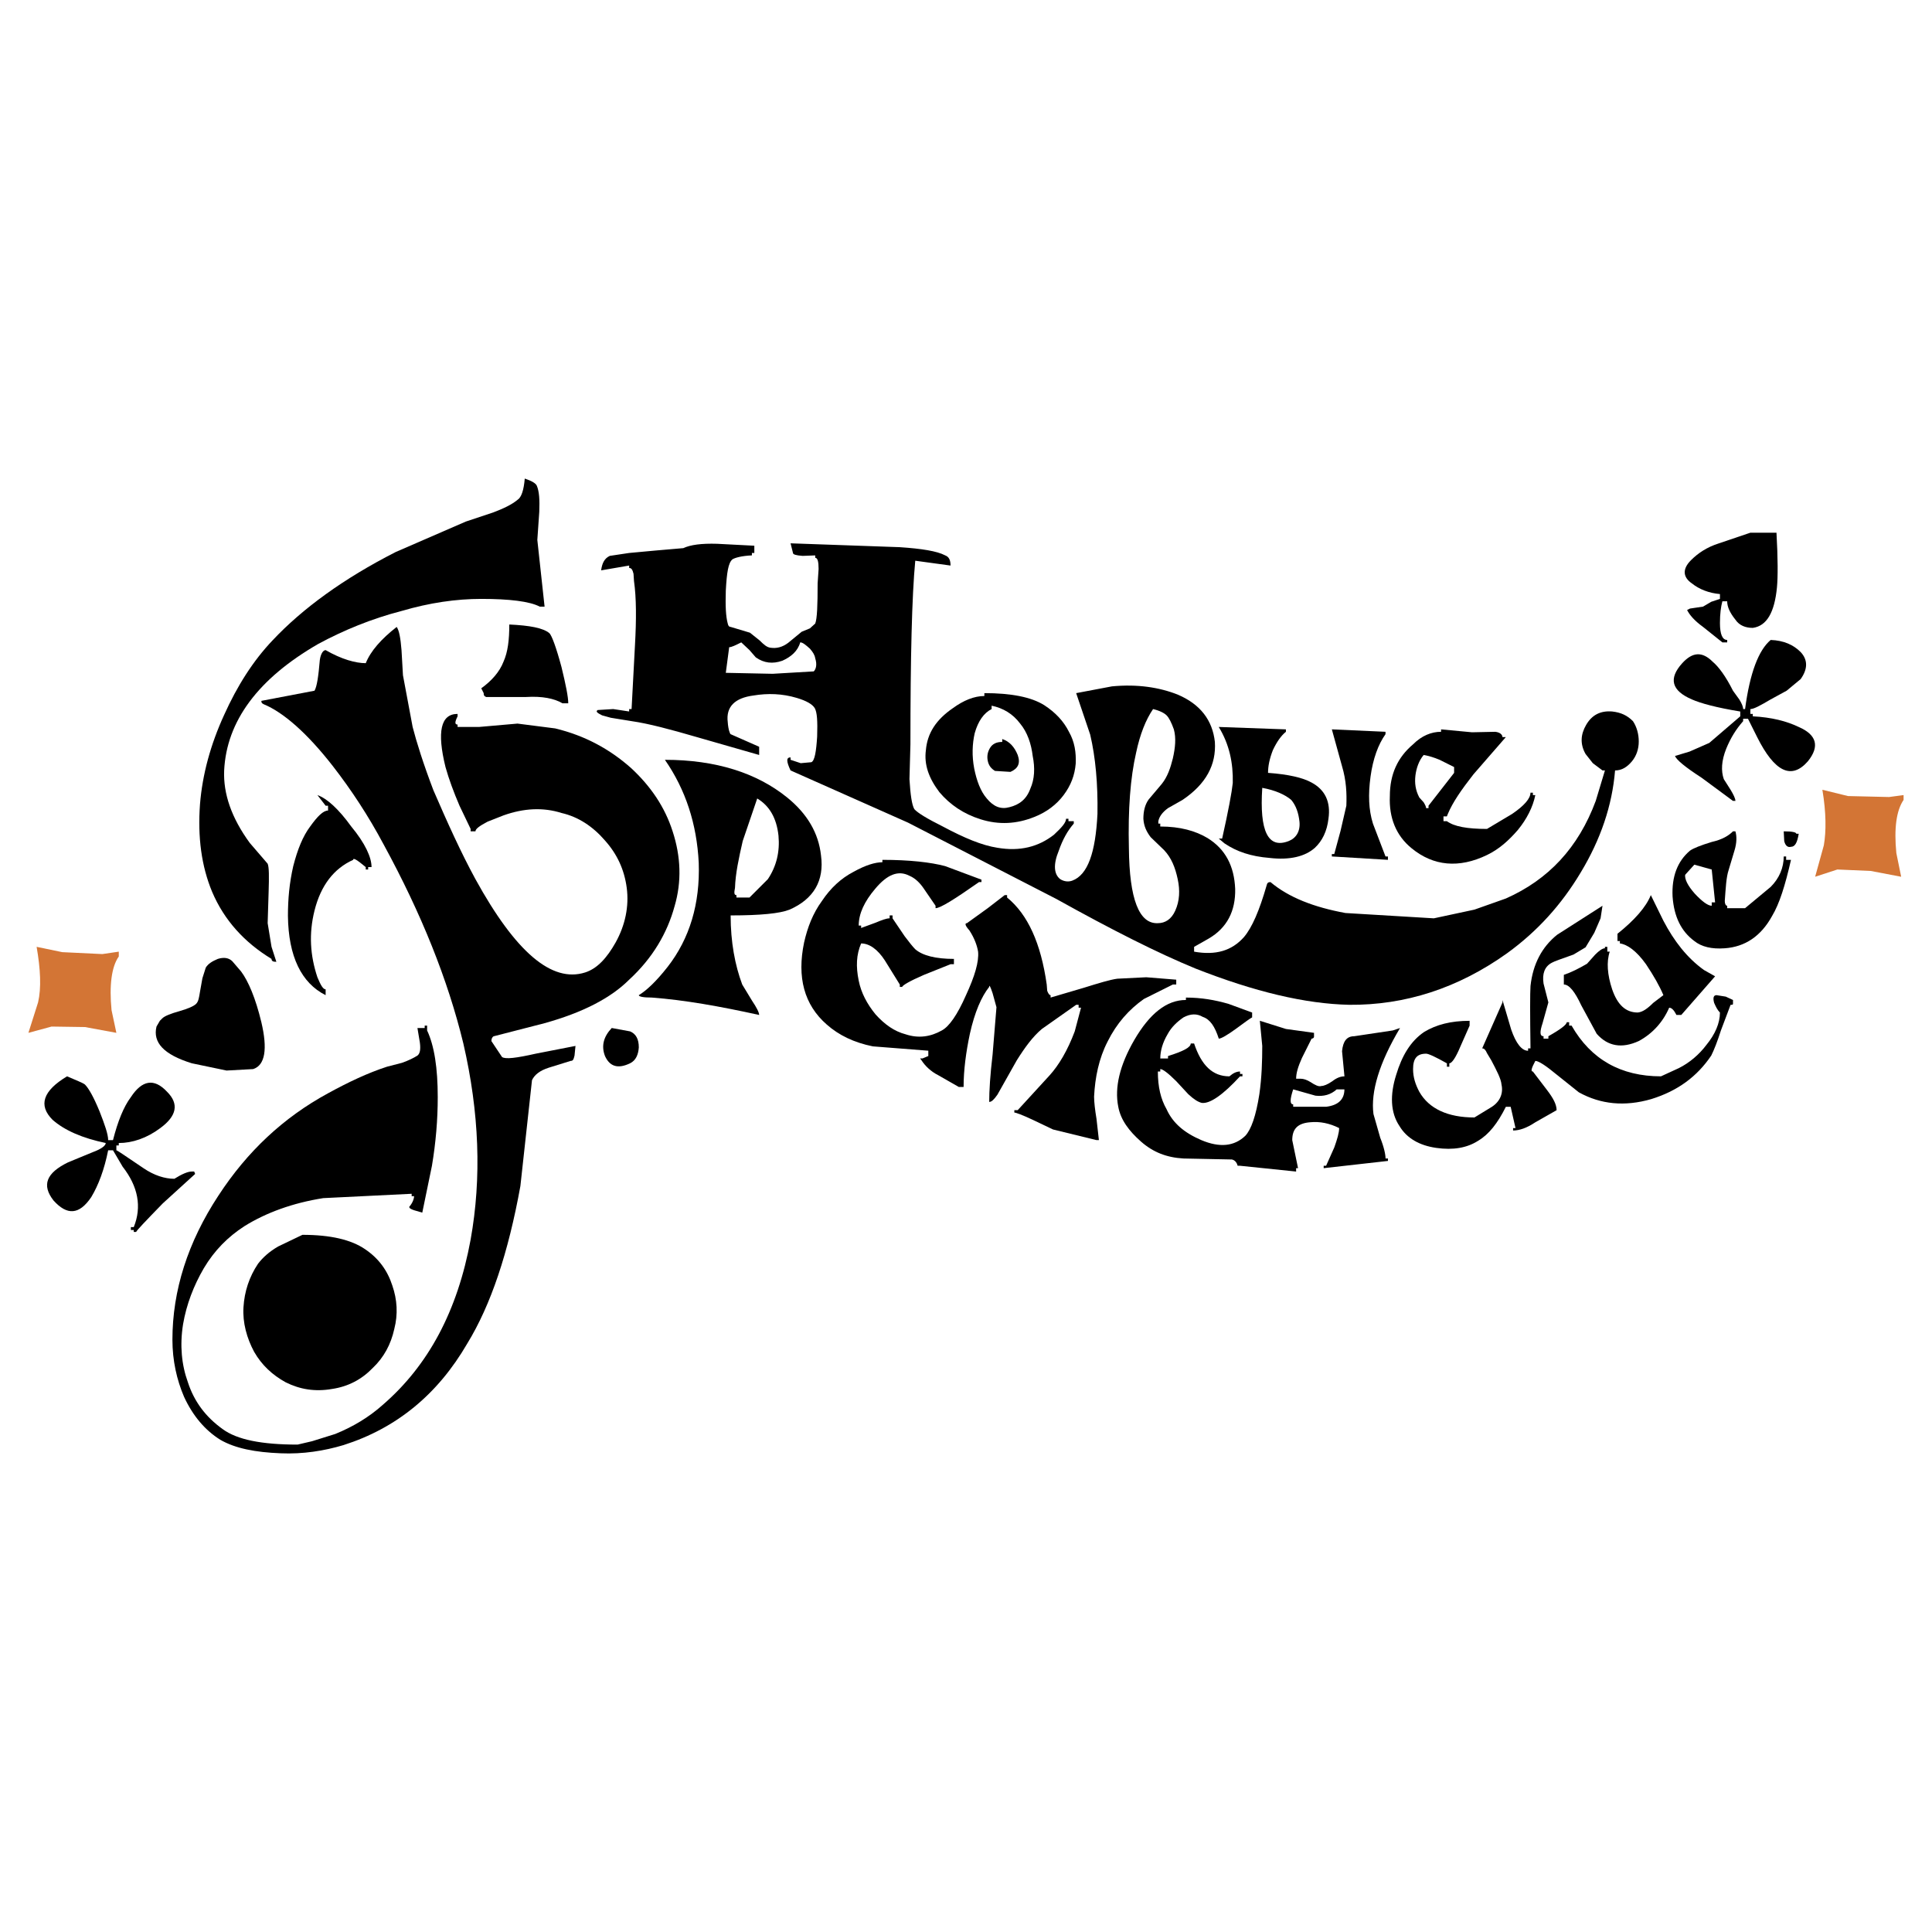 <?xml version="1.0" encoding="utf-8"?>
<!-- Generator: Adobe Illustrator 13.0.0, SVG Export Plug-In . SVG Version: 6.00 Build 14948)  -->
<!DOCTYPE svg PUBLIC "-//W3C//DTD SVG 1.0//EN" "http://www.w3.org/TR/2001/REC-SVG-20010904/DTD/svg10.dtd">
<svg version="1.0" id="Layer_1" xmlns="http://www.w3.org/2000/svg" xmlns:xlink="http://www.w3.org/1999/xlink" x="0px" y="0px"
	 width="192.756px" height="192.756px" viewBox="0 0 192.756 192.756" enable-background="new 0 0 192.756 192.756"
	 xml:space="preserve">
<g>
	<polygon fill-rule="evenodd" clip-rule="evenodd" fill="#FFFFFF" points="0,0 192.756,0 192.756,192.756 0,192.756 0,0 	"/>
	<path fill-rule="evenodd" clip-rule="evenodd" d="M56.02,66.55c0.434,1.784,0.675,2.989,0.675,3.616h-0.579
		c-0.819-0.482-2.025-0.724-3.616-0.627h-4.002c-0.193-0.097-0.241-0.145-0.241-0.386l-0.241-0.482
		c1.013-0.723,1.833-1.64,2.218-2.652c0.434-0.964,0.579-2.17,0.579-3.712c2.025,0.096,3.375,0.337,4.002,0.868
		C55.055,63.416,55.489,64.573,56.02,66.55L56.02,66.55z"/>
	<path fill-rule="evenodd" clip-rule="evenodd" d="M99.994,73.733c0.724,0.241,1.206,0.772,1.543,1.591
		c0.29,0.819,0.049,1.35-0.723,1.687l-1.543-0.096c-0.386-0.241-0.627-0.53-0.724-1.013c-0.097-0.482,0-0.916,0.241-1.301
		c0.241-0.386,0.627-0.579,1.205-0.579V73.733L99.994,73.733z"/>
	<path fill-rule="evenodd" clip-rule="evenodd" d="M39.48,55.075l6.992-3.037l2.749-0.916c1.012-0.386,1.832-0.771,2.411-1.253
		c0.386-0.241,0.627-0.964,0.724-2.122c0.723,0.241,1.109,0.482,1.206,0.723c0.241,0.579,0.289,1.398,0.241,2.604l-0.193,2.796
		l0.723,6.653H53.85c-1.012-0.53-3.038-0.771-5.834-0.771c-2.507,0-5.159,0.385-7.956,1.206c-2.989,0.771-5.786,1.928-8.293,3.278
		c-6.028,3.472-9.162,7.714-9.403,12.632c-0.097,2.314,0.723,4.725,2.556,7.232l1.784,2.073c0.145,0.337,0.145,1.302,0.097,2.796
		l-0.097,3.134l0.386,2.362l0.482,1.495c-0.289,0-0.482-0.048-0.482-0.29c-2.7-1.639-4.725-3.857-5.931-6.702
		c-1.061-2.555-1.447-5.448-1.206-8.727c0.241-2.989,1.061-5.978,2.411-8.919c1.302-2.893,2.893-5.4,4.822-7.425
		C30.174,60.716,34.273,57.727,39.48,55.075L39.48,55.075z"/>
	<path fill-rule="evenodd" clip-rule="evenodd" d="M177.24,53.146c0.145,2.555,0.145,4.436,0.048,5.448
		c-0.241,2.507-1.013,3.857-2.411,4.05c-0.723,0-1.35-0.241-1.735-0.82c-0.579-0.723-0.82-1.302-0.82-1.832h-0.481
		c-0.145,0.53-0.241,1.253-0.241,2.169c0,1.109,0.241,1.688,0.723,1.688v0.241h-0.481l-1.929-1.543
		c-0.868-0.626-1.351-1.206-1.592-1.687l0.289-0.145l1.303-0.193l0.819-0.482l0.868-0.289V59.27
		c-1.109-0.096-2.073-0.482-2.797-1.061c-0.916-0.627-0.964-1.446-0.097-2.314c0.724-0.723,1.592-1.302,2.797-1.687l3.134-1.061
		H177.24L177.24,53.146z"/>
	<path fill-rule="evenodd" clip-rule="evenodd" d="M26.076,69.925l5.305-1.013c0.241-0.434,0.386-1.398,0.53-3.085
		c0.097-0.627,0.338-0.964,0.579-0.964c1.591,0.916,2.989,1.302,4.002,1.302c0.482-1.206,1.543-2.411,3.085-3.616
		c0.242,0.338,0.386,1.109,0.482,2.314l0.145,2.507l0.965,5.159c0.385,1.495,1.061,3.664,2.073,6.315
		c1.398,3.23,2.749,6.22,4.195,8.872c4.002,7.28,7.619,10.367,10.946,9.305c1.206-0.386,2.169-1.446,3.038-2.989
		c0.964-1.735,1.35-3.616,1.109-5.448s-0.964-3.375-2.17-4.725c-1.206-1.398-2.652-2.362-4.339-2.748
		c-1.833-0.579-3.761-0.482-5.787,0.241l-1.591,0.627c-0.82,0.434-1.206,0.723-1.206,0.964h-0.482v-0.241l-1.109-2.314
		c-0.579-1.35-1.061-2.652-1.398-3.857c-0.868-3.52-0.482-5.304,1.205-5.304v0.242c-0.289,0.578-0.289,0.82,0,0.82v0.241h2.122
		l3.857-0.337l3.761,0.481c2.99,0.724,5.449,2.074,7.57,3.954c1.977,1.832,3.375,3.905,4.146,6.316
		c0.82,2.507,0.917,5.014,0.193,7.473c-0.724,2.652-2.17,5.159-4.533,7.329c-1.833,1.832-4.629,3.277-8.438,4.338l-5.063,1.303
		c-0.145,0.049-0.241,0.24-0.241,0.482l1.061,1.59c0.337,0.242,1.446,0.098,3.375-0.336l3.954-0.771l-0.096,0.963
		c-0.097,0.387-0.145,0.531-0.386,0.531l-2.17,0.674c-0.916,0.291-1.446,0.725-1.688,1.254l-1.157,10.559
		c-1.205,6.654-2.941,11.861-5.304,15.719c-2.942,5.062-7.041,8.436-12.344,10.125c-1.929,0.578-4.05,0.916-6.268,0.818
		c-2.507-0.096-4.533-0.482-6.027-1.35c-1.543-0.965-2.749-2.41-3.616-4.291c-0.724-1.688-1.158-3.615-1.158-5.689
		c0-4.918,1.543-9.738,4.581-14.367c2.893-4.436,6.509-7.811,10.945-10.221c2.025-1.109,3.954-2.025,5.882-2.652l1.495-0.387
		c0.675-0.24,1.157-0.48,1.543-0.723c0.241-0.191,0.337-0.578,0.241-1.301l-0.241-1.447h0.723v-0.24h0.241v0.482
		c0.723,1.543,1.061,3.76,1.061,6.652c0,2.266-0.192,4.533-0.579,6.848l-0.964,4.676l-0.819-0.24
		c-0.29-0.098-0.482-0.193-0.482-0.338c0.338-0.387,0.482-0.82,0.482-1.061h-0.241v-0.242l-8.824,0.434
		c-3.038,0.482-5.69,1.447-7.86,2.797c-1.64,1.061-2.989,2.41-4.05,4.195c-1.012,1.734-1.736,3.615-2.073,5.592
		c-0.338,2.121-0.145,4.051,0.482,5.787c0.626,1.928,1.784,3.471,3.472,4.676c1.446,1.061,3.905,1.543,7.473,1.543l1.447-0.338
		l2.314-0.723c1.784-0.723,3.375-1.688,4.725-2.893c4.581-3.955,7.474-9.402,8.776-16.49c1.109-6.17,0.868-12.68-0.724-19.574
		c-1.543-6.363-4.195-12.969-7.956-19.863c-1.543-2.893-3.231-5.448-5.063-7.811c-2.556-3.279-4.918-5.352-6.895-6.171
		C26.124,70.166,26.076,70.117,26.076,69.925L26.076,69.925z"/>
	<path fill-rule="evenodd" clip-rule="evenodd" d="M173.527,69.78c0.241,0.386,0.386,0.723,0.386,0.964h0.193
		c0.481-3.616,1.35-5.882,2.555-6.895c1.302,0.048,2.267,0.482,2.989,1.206c0.724,0.771,0.724,1.688,0,2.7l-1.397,1.157
		l-1.592,0.868c-1.061,0.626-1.688,0.964-2.025,0.964v0.482h0.241v0.242c1.881,0.096,3.376,0.482,4.581,1.061
		c1.784,0.771,2.121,1.928,0.916,3.423c-1.64,1.88-3.327,1.06-5.062-2.411l-0.916-1.832h-0.482v0.241
		c-0.724,0.819-1.254,1.688-1.688,2.748c-0.482,1.205-0.53,2.218-0.241,3.038l0.675,1.061c0.289,0.482,0.482,0.868,0.482,1.109
		H172.9l-3.134-2.314c-1.64-1.061-2.508-1.784-2.652-2.17l1.446-0.434l1.977-0.868l3.087-2.651v-0.482
		c-2.363-0.386-3.954-0.819-4.822-1.205c-2.025-0.868-2.363-2.073-0.964-3.616c1.012-1.109,1.977-1.206,3.037-0.145
		c0.578,0.482,1.302,1.446,2.025,2.893L173.527,69.78L173.527,69.78z"/>
	<path fill-rule="evenodd" clip-rule="evenodd" d="M132.879,72.769l5.353,0.241v0.241c-0.724,1.013-1.254,2.458-1.495,4.243
		c-0.24,1.784-0.192,3.279,0.241,4.676l1.254,3.279h0.241v0.337l-5.594-0.337v-0.242h0.241l0.627-2.314l0.579-2.507
		c0.048-1.206,0-2.507-0.435-3.954L132.879,72.769L132.879,72.769z"/>
	<path fill-rule="evenodd" clip-rule="evenodd" d="M31.669,79.326c0.964,0.338,2.121,1.398,3.375,3.134
		c1.398,1.688,2.025,3.086,2.025,4.05h-0.338v0.241h-0.241V86.51c-0.868-0.723-1.254-0.964-1.254-0.723
		c-1.929,0.868-3.23,2.555-3.857,5.062c-0.579,2.314-0.435,4.484,0.289,6.653c0.337,0.82,0.579,1.205,0.82,1.205v0.58
		c-2.411-1.205-3.713-3.857-3.761-7.908c0-1.688,0.145-3.278,0.53-4.966c0.434-1.688,0.964-2.989,1.688-3.954
		c0.724-1.012,1.302-1.591,1.784-1.591v-0.482h-0.241L31.669,79.326L31.669,79.326z"/>
	<path fill-rule="evenodd" clip-rule="evenodd" d="M179.458,83.183c-0.145,0.916-0.386,1.302-0.771,1.302
		c-0.338,0.097-0.579-0.145-0.675-0.578l-0.049-0.964c0.868,0,1.254,0.096,1.254,0.241H179.458L179.458,83.183z"/>
	<path fill-rule="evenodd" clip-rule="evenodd" d="M88.036,85.787c2.701,0,4.822,0.241,6.269,0.627l3.616,1.35v0.241H97.68
		c-2.411,1.688-3.857,2.604-4.339,2.604v-0.241l-1.157-1.688c-0.386-0.579-0.868-1.061-1.446-1.302
		c-1.109-0.579-2.218-0.145-3.424,1.302c-1.061,1.253-1.64,2.459-1.64,3.664h0.241v0.241l1.447-0.53
		c0.579-0.241,1.061-0.434,1.398-0.434v-0.289h0.29v0.289l1.206,1.784c0.434,0.579,0.819,1.061,1.06,1.302
		c0.724,0.627,2.025,0.964,3.858,0.964v0.53h-0.338l-2.652,1.061c-1.446,0.627-2.17,1.061-2.17,1.205h-0.241v-0.24l-1.495-2.412
		c-0.723-1.109-1.543-1.687-2.363-1.687c-0.482,1.109-0.53,2.314-0.241,3.712c0.241,1.205,0.82,2.314,1.688,3.375
		c0.916,1.012,1.88,1.688,2.99,1.977c1.302,0.434,2.507,0.242,3.616-0.385c0.724-0.387,1.543-1.543,2.411-3.52
		c0.868-1.881,1.302-3.327,1.206-4.339c-0.097-0.579-0.337-1.302-0.868-2.122c-0.434-0.482-0.482-0.723-0.241-0.723l2.073-1.495
		l1.688-1.302h0.241v0.241c2.073,1.688,3.375,4.581,3.954,8.679l0.048,0.625c0.097,0.242,0.193,0.436,0.338,0.436v0.24l3.278-0.965
		c1.543-0.48,2.652-0.818,3.376-0.916l2.893-0.145l2.989,0.242v0.482h-0.337l-2.894,1.445c-1.494,1.061-2.7,2.41-3.616,4.242
		c-0.868,1.688-1.254,3.568-1.35,5.498c0,0.529,0.096,1.35,0.241,2.217l0.24,2.121h-0.24l-4.34-1.061l-2.025-0.965
		c-1.013-0.48-1.688-0.723-1.832-0.723v-0.24h0.337l3.183-3.473c0.916-1.012,1.784-2.459,2.507-4.387l0.627-2.363h-0.24v-0.289
		h-0.241l-3.424,2.412c-0.916,0.771-1.688,1.832-2.507,3.133l-1.929,3.424c-0.338,0.482-0.579,0.723-0.82,0.723
		c0-1.109,0.097-2.699,0.338-4.725l0.386-4.725l-0.386-1.398c-0.241-0.723-0.338-0.867-0.338-0.627
		c-0.771,0.965-1.446,2.508-1.929,4.678c-0.386,1.832-0.626,3.615-0.626,5.303h-0.482l-2.025-1.158
		c-0.771-0.385-1.35-0.963-1.688-1.494l-0.145-0.193h0.241l0.579-0.24v-0.531l-5.545-0.434c-1.88-0.385-3.375-1.107-4.581-2.17
		c-2.267-1.977-2.99-4.725-2.267-8.195c0.338-1.495,0.868-2.893,1.784-4.146c0.868-1.302,1.929-2.267,3.134-2.893
		c1.206-0.675,2.17-0.964,2.893-0.964V85.787L88.036,85.787z"/>
	<path fill-rule="evenodd" clip-rule="evenodd" d="M164.703,89.306l1.254,2.556c1.061,2.025,2.362,3.712,4.051,4.918l1.108,0.626
		l-3.375,3.857h-0.482c-0.241-0.482-0.482-0.725-0.724-0.725c-0.626,1.447-1.688,2.605-3.037,3.328
		c-1.688,0.771-3.086,0.529-4.195-0.723l-1.543-2.846c-0.627-1.35-1.206-2.072-1.735-2.072v-0.965
		c0.723-0.241,1.494-0.627,2.314-1.109l0.819-0.916c0.386-0.386,0.723-0.627,0.965-0.627v-0.144h0.24v0.482h0.241
		c-0.338,1.012-0.241,2.314,0.241,3.759c0.53,1.543,1.351,2.314,2.556,2.314c0.482-0.047,0.964-0.385,1.543-0.963l1.013-0.771
		c-0.386-0.916-0.965-1.93-1.736-3.086c-0.964-1.35-1.88-1.977-2.604-2.073v-0.241h-0.241v-0.723
		C163.063,91.813,164.221,90.512,164.703,89.306L164.703,89.306z"/>
	<path fill-rule="evenodd" clip-rule="evenodd" d="M159.881,90.367l-0.192,1.253l-0.627,1.446l-0.868,1.446l-1.205,0.724
		c-1.205,0.434-1.929,0.675-2.17,0.82c-0.724,0.386-0.964,1.109-0.819,2.072l0.481,1.881l-0.578,2.072
		c-0.289,0.869-0.289,1.303,0.097,1.303v0.24h0.481v-0.24c1.206-0.676,1.833-1.158,1.833-1.398h0.24v0.338h0.241
		c1.93,3.375,4.919,5.062,8.921,5.062l1.784-0.82c1.061-0.531,2.025-1.35,2.748-2.314c0.868-1.061,1.351-2.17,1.351-3.23
		c-0.241-0.24-0.386-0.529-0.579-0.963c-0.145-0.531-0.048-0.771,0.241-0.771l0.916,0.145l0.724,0.336v0.387
		c0,0.096-0.097,0.096-0.241,0.096l-0.964,2.557c-0.338,1.061-0.676,1.928-0.965,2.506c-1.398,2.074-3.327,3.52-5.979,4.34
		c-2.651,0.771-5.062,0.529-7.232-0.676l-2.17-1.734c-1.108-0.916-1.832-1.398-2.169-1.398c-0.387,0.723-0.483,1.061-0.242,1.061
		l1.398,1.832c0.627,0.82,0.965,1.445,0.965,2.025l-2.121,1.205c-0.868,0.578-1.592,0.82-2.219,0.82v-0.242h0.241l-0.482-2.121
		h-0.482c-0.819,1.639-1.688,2.748-2.748,3.375c-1.108,0.723-2.507,0.965-4.195,0.723c-1.688-0.24-2.94-0.965-3.664-2.17
		c-0.916-1.35-0.964-3.133-0.338-5.109c0.579-1.93,1.447-3.375,2.797-4.291c1.205-0.725,2.652-1.109,4.532-1.109v0.482l-0.916,2.072
		c-0.481,1.158-0.867,1.688-1.109,1.688v0.338h-0.24v-0.338c-1.109-0.627-1.832-0.963-2.073-0.963c-0.917,0-1.303,0.48-1.303,1.541
		c0,0.82,0.241,1.543,0.627,2.268c0.965,1.688,2.845,2.555,5.497,2.555l1.736-1.061c0.819-0.531,1.156-1.35,0.964-2.219
		c-0.048-0.578-0.481-1.396-1.013-2.41l-0.434-0.723c-0.145-0.338-0.289-0.482-0.482-0.482l2.025-4.58v-0.242l0.867,2.941
		c0.482,1.398,1.062,2.121,1.688,2.121v-0.24h0.24c-0.048-3.375-0.048-5.496,0-6.219c0.241-2.218,1.158-3.906,2.652-5.111
		L159.881,90.367L159.881,90.367z"/>
	<path fill-rule="evenodd" clip-rule="evenodd" fill="#D37535" d="M10.212,95.188l1.64-0.241v0.482
		c-0.723,1.013-0.964,2.893-0.723,5.352l0.482,2.266l-3.134-0.578l-3.327-0.049l-2.315,0.627l0.964-3.037
		c0.337-1.447,0.241-3.327-0.145-5.544l2.556,0.53L10.212,95.188L10.212,95.188z"/>
	<path fill-rule="evenodd" clip-rule="evenodd" fill="#D37535" d="M189.198,85.111l0.482,2.363l-3.038-0.579l-3.327-0.145
		l-2.218,0.723l0.867-3.134c0.241-1.398,0.241-3.23-0.145-5.544l2.556,0.627l4.099,0.096l1.446-0.193v0.482
		C189.198,80.869,188.957,82.653,189.198,85.111L189.198,85.111z"/>
	<path fill-rule="evenodd" clip-rule="evenodd" d="M26.076,101.986c0.627,2.652,0.386,4.291-0.819,4.676l-2.652,0.146l-3.471-0.725
		c-2.797-0.867-3.906-2.072-3.52-3.664l0.337-0.578l0.241-0.24c0.241-0.242,0.868-0.482,1.735-0.725
		c0.82-0.24,1.399-0.482,1.64-0.723c0.241-0.24,0.29-0.627,0.386-1.205l0.241-1.35l0.337-1.062c0.241-0.385,0.627-0.626,1.206-0.868
		c0.627-0.193,1.109-0.096,1.447,0.241l0.868,1.012C24.774,97.889,25.498,99.576,26.076,101.986L26.076,101.986z"/>
	<path fill-rule="evenodd" clip-rule="evenodd" d="M61.034,102.564l1.832,0.338c0.579,0.242,0.868,0.771,0.868,1.592
		c-0.048,0.723-0.289,1.301-0.868,1.59c-1.205,0.578-2.025,0.338-2.507-0.723C59.973,104.35,60.214,103.434,61.034,102.564
		L61.034,102.564z"/>
	<path fill-rule="evenodd" clip-rule="evenodd" d="M9.923,110.857c0.531,1.35,0.868,2.314,0.868,2.893h0.482
		c0.482-1.881,1.061-3.326,1.784-4.291c1.109-1.688,2.314-1.928,3.616-0.529c1.206,1.205,0.964,2.41-0.675,3.615
		c-1.35,1.012-2.797,1.494-4.147,1.494v0.242H11.61v0.482c0.241,0.096,1.109,0.723,2.7,1.783c1.061,0.723,2.122,1.061,3.086,1.061
		c0.771-0.482,1.35-0.723,1.736-0.723h0.241l0.097,0.24l-3.231,2.941c-1.736,1.783-2.652,2.748-2.652,2.844h-0.241v-0.191h-0.289
		v-0.289h0.289c0.82-2.025,0.434-4.051-1.109-6.027l-0.964-1.639h-0.482c-0.386,1.928-0.964,3.471-1.688,4.676
		c-1.206,1.783-2.411,1.832-3.761,0.338c-1.206-1.543-0.724-2.748,1.446-3.809l2.459-1.014c0.916-0.336,1.302-0.674,1.302-0.916
		c-2.315-0.482-4.099-1.252-5.304-2.314c-1.447-1.445-0.965-2.893,1.446-4.338c0.868,0.385,1.542,0.627,1.784,0.818
		C8.862,108.592,9.344,109.459,9.923,110.857L9.923,110.857z"/>
	<path fill-rule="evenodd" clip-rule="evenodd" d="M30.174,123.199c2.797,0,4.87,0.482,6.269,1.447
		c1.35,0.916,2.218,2.121,2.7,3.615c0.482,1.398,0.579,2.846,0.193,4.34c-0.338,1.543-1.061,2.846-2.122,3.857
		c-1.109,1.156-2.459,1.881-4.099,2.121c-1.688,0.289-3.182,0.049-4.629-0.674c-1.302-0.725-2.363-1.689-3.134-3.039
		c-0.723-1.35-1.157-2.893-1.061-4.436c0.096-1.59,0.579-3.037,1.446-4.338c0.482-0.627,1.109-1.207,2.025-1.736L30.174,123.199
		L30.174,123.199z"/>
	<path fill-rule="evenodd" clip-rule="evenodd" d="M117.016,75.662c-0.241,0.964-0.53,1.832-1.109,2.555l-1.302,1.543
		c-0.386,0.53-0.53,1.205-0.53,1.929c0.048,0.723,0.289,1.253,0.723,1.832l1.351,1.302c0.724,0.771,1.108,1.736,1.351,2.893
		c0.24,1.109,0.192,2.17-0.242,3.134c-0.385,0.868-1.012,1.254-1.735,1.254c-1.88,0.096-2.845-2.411-2.893-7.474
		c-0.097-3.856,0.145-7.039,0.723-9.546c0.386-1.832,0.965-3.278,1.688-4.339c0.627,0.145,1.109,0.386,1.351,0.627
		s0.482,0.723,0.724,1.398C117.353,73.637,117.256,74.602,117.016,75.662L117.016,75.662z M108.771,73.299
		c0.53,2.266,0.771,4.918,0.723,7.907c-0.192,3.857-0.964,6.075-2.507,6.653c-0.387,0.145-0.82,0.097-1.206-0.145
		c-0.627-0.482-0.723-1.446-0.145-2.845c0.386-1.109,0.868-1.977,1.495-2.7V81.93H106.6v-0.241h-0.24
		c0,0.385-0.434,0.868-1.206,1.591c-1.542,1.205-3.375,1.688-5.641,1.302c-1.544-0.241-3.279-0.964-5.449-2.122
		c-1.543-0.771-2.507-1.35-2.845-1.736c-0.241-0.434-0.386-1.398-0.482-2.989l0.096-3.471c0-8.679,0.145-14.754,0.482-18.321
		l3.52,0.482c0-0.531-0.145-0.868-0.53-1.013c-0.82-0.434-2.363-0.675-4.533-0.82l-10.897-0.385l0.241,0.964
		c0,0.145,0.29,0.241,0.965,0.289l1.254-0.048v0.241c0.24,0,0.337,0.386,0.337,1.109l-0.097,1.446c0,2.169-0.048,3.519-0.24,4.002
		l-0.531,0.482l-0.82,0.337l-1.35,1.109c-0.579,0.434-1.157,0.579-1.784,0.482c-0.338-0.048-0.627-0.289-1.061-0.723l-0.964-0.771
		l-1.929-0.579c-0.144,0-0.241-0.096-0.289-0.337c-0.193-0.724-0.241-1.736-0.193-3.279c0.097-1.784,0.241-2.796,0.675-3.134
		c0.241-0.145,0.868-0.338,1.929-0.386v-0.241h0.242v-0.723l-3.713-0.193c-1.543-0.048-2.652,0.096-3.375,0.434l-2.796,0.241
		l-2.604,0.241l-1.929,0.289c-0.53,0.241-0.772,0.723-0.868,1.446l2.797-0.481v0.241c0.241,0,0.337,0.193,0.434,0.579l0.048,0.723
		c0.241,1.688,0.241,3.857,0.097,6.412l-0.338,6.364H62.77v0.241l-1.591-0.241l-1.543,0.096c-0.241,0.145-0.048,0.29,0.434,0.531
		l0.868,0.241l2.073,0.337c1.688,0.241,3.858,0.819,6.51,1.591l6.22,1.784v-0.819l-2.845-1.254c-0.048,0-0.241-0.434-0.289-1.206
		c-0.193-1.542,0.723-2.411,2.556-2.652c1.446-0.241,2.893-0.192,4.339,0.241c0.964,0.29,1.543,0.627,1.784,1.013
		c0.241,0.434,0.289,1.302,0.241,2.845c-0.096,1.494-0.241,2.41-0.579,2.555l-1.061,0.096l-1.013-0.337v-0.241
		c-0.434,0-0.434,0.386,0,1.302l11.717,5.207l14.803,7.618c5.546,3.086,10.126,5.4,13.887,6.943
		c5.883,2.314,10.946,3.52,15.334,3.615c5.545,0.049,10.849-1.639,15.767-5.158c2.99-2.169,5.401-4.821,7.33-8.051
		c1.977-3.279,3.134-6.653,3.423-10.173c0.676,0,1.206-0.337,1.688-0.916c0.435-0.531,0.676-1.206,0.676-1.977
		c0-0.723-0.193-1.446-0.579-2.025c-0.578-0.579-1.205-0.868-2.073-0.964c-1.157-0.096-2.025,0.337-2.604,1.35
		c-0.53,0.916-0.627,1.88-0.049,2.893l0.724,0.916l0.964,0.723h0.242l-0.917,3.038c-1.735,4.677-4.726,7.859-8.969,9.739
		l-3.134,1.109l-4.05,0.868l-8.824-0.53c-3.134-0.579-5.642-1.543-7.474-3.086c-0.241,0-0.338,0.097-0.386,0.337
		c-0.724,2.507-1.447,4.195-2.267,5.159c-1.205,1.351-2.797,1.833-4.967,1.447v-0.482l0.771-0.434l0.676-0.386
		c1.832-1.061,2.7-2.748,2.651-4.966c-0.097-2.266-0.964-3.954-2.748-5.062c-1.206-0.723-2.749-1.157-4.726-1.157v-0.29h-0.193
		V81.93c0.097-0.482,0.435-0.916,0.965-1.302l1.447-0.819c2.362-1.591,3.374-3.52,3.23-5.786c-0.241-2.17-1.447-3.761-3.713-4.725
		c-1.833-0.723-4.002-1.061-6.558-0.819l-3.568,0.675L108.771,73.299L108.771,73.299z M81.189,66.984l-4.099,0.241l-4.677-0.097
		l0.338-2.556c0.241,0,0.626-0.193,1.205-0.482l0.82,0.771l0.627,0.723c0.819,0.579,1.688,0.675,2.652,0.337
		c0.868-0.386,1.543-0.964,1.784-1.832c0.242,0,0.531,0.241,0.965,0.627c0.289,0.337,0.482,0.626,0.531,0.964
		C81.527,66.261,81.431,66.743,81.189,66.984L81.189,66.984z"/>
	<path fill-rule="evenodd" clip-rule="evenodd" d="M103.032,75.421c0.241,1.206,0.193,2.314-0.241,3.279
		c-0.386,1.061-1.109,1.591-2.073,1.832c-0.868,0.241-1.591-0.048-2.267-0.868c-0.627-0.724-1.012-1.784-1.254-2.99
		c-0.241-1.253-0.192-2.458,0.049-3.52c0.337-1.205,0.916-2.025,1.688-2.411v-0.337c1.157,0.241,2.121,0.819,2.845,1.784
		C102.502,73.059,102.888,74.216,103.032,75.421L103.032,75.421z M104.189,70.359c-1.302-0.82-3.327-1.206-5.979-1.206v0.289
		c-1.013,0-2.073,0.434-3.134,1.206c-1.688,1.157-2.556,2.507-2.7,4.194c-0.193,1.446,0.289,2.796,1.35,4.195
		c1.061,1.253,2.411,2.169,4.098,2.7c1.833,0.579,3.617,0.482,5.401-0.241c1.205-0.482,2.169-1.206,2.893-2.17
		s1.108-1.977,1.206-3.134c0.048-1.109-0.098-2.169-0.676-3.182C106.118,71.95,105.299,71.082,104.189,70.359L104.189,70.359z"/>
	<path fill-rule="evenodd" clip-rule="evenodd" d="M145.078,77.108l-2.555,3.279v0.241h-0.241c0-0.145-0.097-0.337-0.242-0.579
		l-0.434-0.482c-0.386-0.724-0.481-1.447-0.386-2.218c0.097-0.723,0.338-1.447,0.819-2.025c0.531,0.096,1.014,0.241,1.592,0.482
		l1.446,0.723V77.108L145.078,77.108z M140.979,74.264c-1.542,1.301-2.313,2.989-2.313,5.159c-0.097,2.169,0.626,3.953,2.169,5.207
		c2.17,1.784,4.726,2.025,7.522,0.675c1.205-0.579,2.17-1.446,3.086-2.507c0.868-1.061,1.494-2.266,1.736-3.472h-0.242v-0.241
		h-0.241c0,0.579-0.626,1.302-1.832,2.122l-2.507,1.495c-1.977,0-3.279-0.241-4.002-0.771h-0.338v-0.482h0.338l0.096-0.241
		c0.482-1.157,1.351-2.411,2.556-3.954l3.23-3.712H149.9c0-0.241-0.241-0.482-0.724-0.53l-2.314,0.048l-3.086-0.29v0.241
		C142.812,73.01,141.848,73.396,140.979,74.264L140.979,74.264z"/>
	<path fill-rule="evenodd" clip-rule="evenodd" d="M122.994,78.121c-0.096,0.917-0.434,2.749-1.061,5.545h-0.337l0.578,0.482
		c1.205,0.82,2.652,1.302,4.484,1.447c2.025,0.241,3.568-0.145,4.532-1.013c0.724-0.675,1.206-1.639,1.351-2.893
		c0.241-1.688-0.338-2.893-1.688-3.616c-0.868-0.482-2.315-0.82-4.34-0.964c0-0.675,0.145-1.398,0.482-2.266
		c0.386-0.819,0.819-1.446,1.302-1.832v-0.241l-6.702-0.241C122.657,74.264,123.043,76.144,122.994,78.121L122.994,78.121z
		 M128.588,83.907c-2.073,0.819-2.941-0.964-2.652-5.304c1.302,0.241,2.267,0.675,2.894,1.206c0.481,0.579,0.723,1.302,0.819,2.169
		C129.745,82.942,129.311,83.617,128.588,83.907L128.588,83.907z"/>
	<path fill-rule="evenodd" clip-rule="evenodd" d="M78.537,79.567c-3.038-2.459-7.136-3.761-12.199-3.761
		c2.074,2.989,3.183,6.413,3.375,10.27c0.145,4.098-0.916,7.569-3.086,10.366c-1.206,1.542-2.17,2.409-2.893,2.845
		c0,0.145,0.434,0.24,1.302,0.24c3.23,0.24,6.75,0.867,10.705,1.736c0-0.242-0.241-0.725-0.724-1.447l-0.964-1.59
		c-0.723-1.929-1.157-4.244-1.157-6.895c2.99,0,4.919-0.193,5.883-0.579c2.411-1.061,3.472-2.893,3.134-5.4
		C81.671,83.135,80.562,81.207,78.537,79.567L78.537,79.567z M75.548,79.664c1.206,0.723,1.929,1.928,2.122,3.712
		c0.145,1.591-0.193,3.038-1.061,4.339l-1.832,1.832h-1.302v-0.241c-0.241,0-0.241-0.241-0.145-0.723
		c0.048-1.446,0.386-2.989,0.772-4.676L75.548,79.664L75.548,79.664z"/>
	<path fill-rule="evenodd" clip-rule="evenodd" d="M178.204,85.787V85.45h-0.241c0,1.109-0.434,2.169-1.302,3.037l-2.555,2.122
		h-1.785v-0.241c-0.145,0-0.24-0.193-0.24-0.482c0.096-1.302,0.145-2.363,0.386-3.086l0.578-1.929
		c0.241-0.771,0.241-1.446,0.097-1.928H172.9c-0.434,0.434-1.061,0.819-2.121,1.06c-1.109,0.338-1.833,0.627-2.171,0.868
		c-1.253,1.061-1.832,2.604-1.735,4.58c0.145,2.025,0.868,3.472,2.17,4.436c0.724,0.579,1.736,0.819,3.038,0.723
		c2.025-0.144,3.616-1.205,4.725-3.23c0.724-1.205,1.302-3.038,1.881-5.593H178.204L178.204,85.787z M169.091,89.162
		c-0.723-0.82-1.013-1.447-0.964-1.88l0.916-1.013l1.736,0.482l0.337,3.279h-0.337v0.337
		C170.394,90.367,169.814,89.933,169.091,89.162L169.091,89.162z"/>
	<path fill-rule="evenodd" clip-rule="evenodd" d="M125.694,101.842l0.241,2.508c0,1.494-0.048,3.133-0.289,4.82
		c-0.338,2.17-0.819,3.52-1.398,4.146c-1.109,1.061-2.556,1.205-4.388,0.434c-1.688-0.723-2.845-1.688-3.472-3.086
		c-0.579-1.012-0.868-2.217-0.868-3.76h0.241v-0.242c0.241,0,0.771,0.387,1.591,1.207l1.206,1.301
		c0.578,0.531,0.964,0.771,1.35,0.867c0.82,0.098,2.122-0.818,3.81-2.65h0.241v-0.242h-0.241v-0.24
		c-0.338,0-0.675,0.145-1.061,0.482c-1.688,0-2.797-1.109-3.521-3.279H118.8c0,0.387-0.724,0.771-2.267,1.254v0.24h-0.771
		c0-0.771,0.241-1.59,0.724-2.41c0.386-0.723,0.964-1.254,1.591-1.688c0.724-0.385,1.35-0.385,1.929-0.047
		c0.724,0.24,1.206,0.963,1.592,2.168c0.241,0,0.819-0.336,1.688-0.963c0.916-0.676,1.446-1.061,1.639-1.158v-0.482l-2.362-0.867
		c-1.35-0.387-2.7-0.627-4.243-0.627v0.24c-1.929,0-3.616,1.352-5.159,4.002c-1.446,2.508-1.978,4.727-1.592,6.654
		c0.242,1.301,1.062,2.41,2.267,3.471s2.556,1.592,4.243,1.688l4.822,0.098c0.24,0.047,0.481,0.24,0.578,0.627h0.241l5.593,0.578
		v-0.338h0.193l-0.579-2.797c0-1.156,0.579-1.688,1.785-1.783c0.964-0.098,1.928,0.096,2.893,0.578c0,0.482-0.193,1.109-0.482,1.93
		l-0.819,1.832h-0.241v0.24l6.413-0.723v-0.242h-0.241c0-0.385-0.145-1.107-0.53-2.072l-0.675-2.363
		c-0.29-2.217,0.578-5.111,2.651-8.582l-0.723,0.242l-3.858,0.578c-0.723,0-1.108,0.482-1.205,1.494l0.241,2.508
		c-0.386,0-0.771,0.145-1.205,0.482c-0.482,0.336-0.868,0.48-1.109,0.48c-0.241,0.098-0.627-0.096-1.061-0.385
		c-0.386-0.24-0.724-0.338-0.965-0.338h-0.482c0-0.578,0.193-1.205,0.579-2.072l0.965-1.93c0.145,0,0.241-0.096,0.241-0.191v-0.387
		l-2.797-0.385L125.694,101.842L125.694,101.842z M131.24,109.314c0.819,0.098,1.543-0.096,2.121-0.627h0.771
		c0,1.014-0.627,1.592-1.832,1.736h-3.279v-0.242c-0.337,0-0.337-0.48,0-1.494L131.24,109.314L131.24,109.314z"/>
</g>
</svg>
